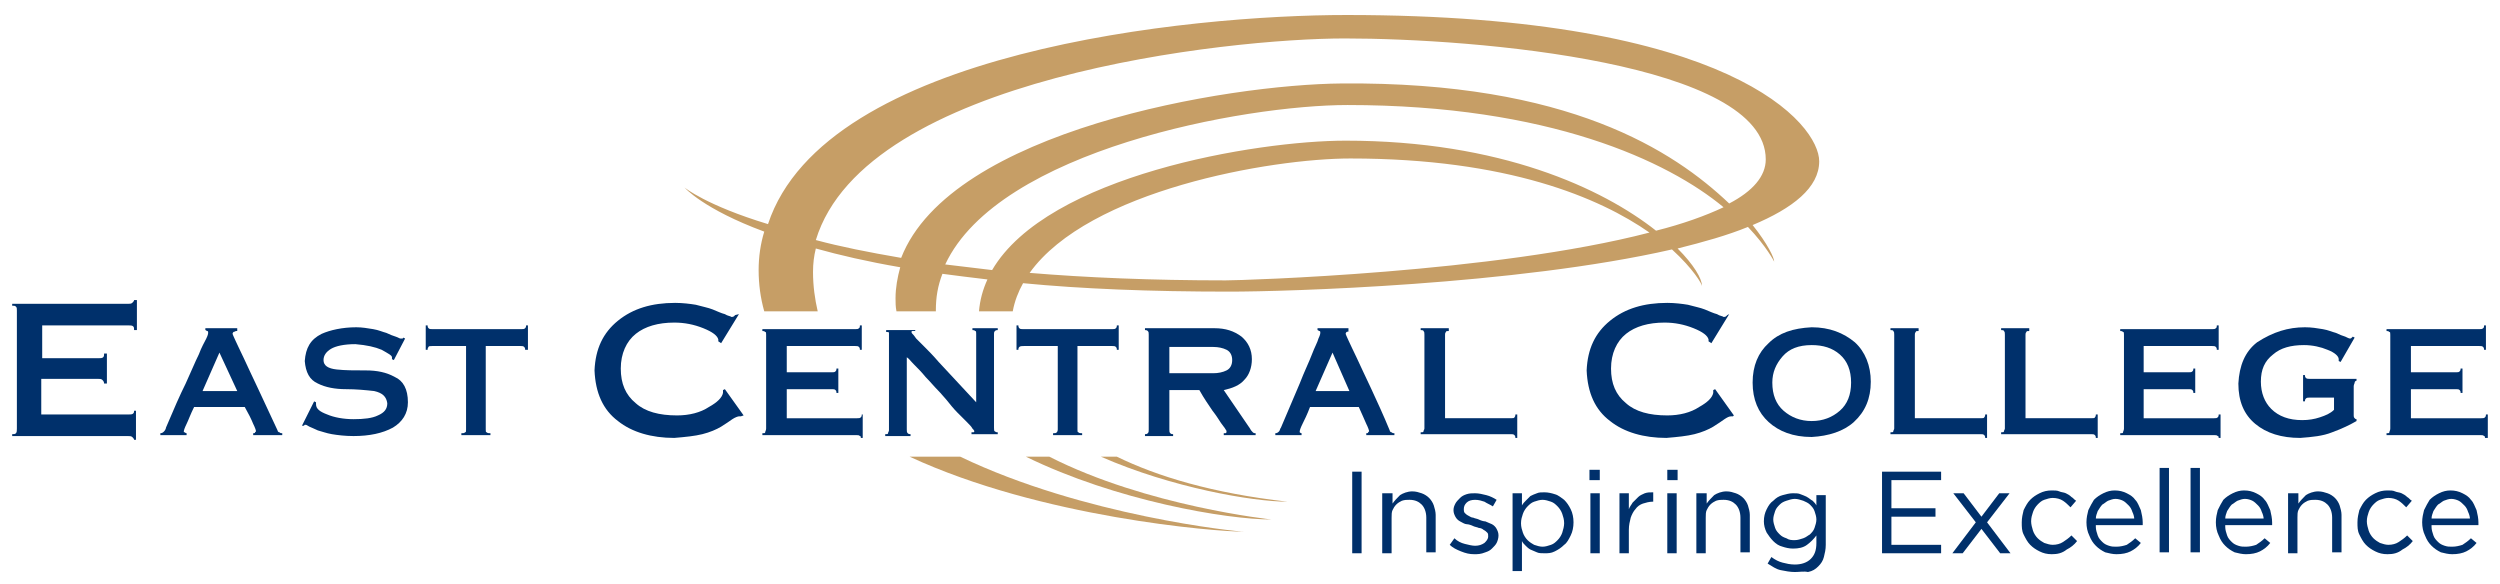 <?xml version="1.0" encoding="utf-8"?>
<!-- Generator: Adobe Illustrator 24.0.1, SVG Export Plug-In . SVG Version: 6.00 Build 0)  -->
<svg version="1.1" id="Layer_1" xmlns="http://www.w3.org/2000/svg" xmlns:xlink="http://www.w3.org/1999/xlink" x="0px" y="0px"
	 viewBox="0 0 266.6 62.3" style="enable-background:new 0 0 266.6 62.3;" xml:space="preserve">
<style type="text/css">
	.st0{fill:#00306B;}
	.st1{fill:#C69E66;}
</style>
<g>
	<g>
		<g>
			<path class="st0" d="M1.3,32.4h12.3c0.2,0,0.4,0,0.5-0.1c0.1-0.1,0.2-0.2,0.2-0.3h0.3v3.2h-0.3c0-0.2,0-0.3-0.1-0.4
				c-0.1-0.1-0.3-0.1-0.5-0.1H4.5v3.5h6c0.2,0,0.4,0,0.5-0.1c0.1-0.1,0.1-0.2,0.1-0.4h0.3v3.2h-0.3c0-0.2-0.1-0.3-0.2-0.4
				c-0.1-0.1-0.3-0.1-0.5-0.1h-6v3.8h9.3c0.2,0,0.4,0,0.5-0.1c0.1-0.1,0.1-0.2,0.1-0.3h0.2v3.1h-0.2c0-0.1-0.1-0.2-0.2-0.3
				c-0.1-0.1-0.3-0.1-0.5-0.1H1.3v-0.2c0.2,0,0.3,0,0.4-0.1c0.1-0.1,0.1-0.3,0.1-0.5V33.1c0-0.2,0-0.3-0.1-0.4
				c-0.1-0.1-0.2-0.1-0.4-0.1V32.4z"/>
			<path class="st0" d="M25.2,35.3c-0.1,0-0.2,0.1-0.3,0.1c0,0-0.1,0.1-0.1,0.2c0,0,0.1,0.3,0.3,0.7c0.2,0.4,0.5,1.1,0.9,1.9
				c0.4,0.9,0.9,1.9,1.5,3.2c0.6,1.3,1.3,2.8,2.1,4.5c0,0.1,0.1,0.2,0.2,0.2c0.1,0.1,0.2,0.1,0.3,0.1v0.2h-3.1v-0.2
				c0.1,0,0.2,0,0.2-0.1c0,0,0.1-0.1,0.1-0.1c0-0.1-0.1-0.4-0.3-0.8c-0.2-0.5-0.5-1.1-0.9-1.8h-5.4c-0.4,0.8-0.6,1.4-0.8,1.8
				c-0.2,0.4-0.3,0.7-0.3,0.8c0,0.1,0,0.1,0.1,0.1c0,0,0.1,0.1,0.2,0.1v0.2h-2.8v-0.2c0.2,0,0.3-0.1,0.4-0.2
				c0.1-0.1,0.2-0.3,0.2-0.4c0.8-1.9,1.5-3.5,2.1-4.7c0.6-1.3,1-2.3,1.4-3.1c0.3-0.8,0.6-1.3,0.8-1.7c0.2-0.4,0.2-0.6,0.2-0.6
				c0-0.1,0-0.2-0.1-0.2c-0.1,0-0.1-0.1-0.2-0.1v-0.2h3.4V35.3z M23.4,37.6l-1.8,4.1h3.7L23.4,37.6z"/>
			<path class="st0" d="M38,34.9c0.6,0,1.2,0.1,1.8,0.2c0.6,0.1,1,0.3,1.4,0.4c0.4,0.2,0.7,0.3,1,0.4c0.3,0.1,0.4,0.2,0.5,0.2
				c0.1,0,0.1,0,0.2,0c0,0,0.1,0,0.1-0.1l0.2,0.1L42,38.4l-0.2-0.1c0,0,0,0,0-0.1c0,0,0-0.1,0-0.1c0-0.2-0.4-0.4-1.1-0.8
				c-0.7-0.3-1.6-0.5-2.8-0.6c-1.2,0-2.1,0.2-2.6,0.5c-0.5,0.3-0.8,0.7-0.8,1.2c0,0.6,0.5,0.9,1.4,1c0.9,0.1,1.9,0.1,3.1,0.1
				c1.2,0,2.2,0.2,3.1,0.7c0.9,0.4,1.4,1.3,1.4,2.7c0,1.2-0.6,2.1-1.6,2.7c-1.1,0.6-2.5,0.9-4.2,0.9c-0.9,0-1.7-0.1-2.3-0.2
				c-0.6-0.1-1.1-0.3-1.5-0.4c-0.4-0.2-0.7-0.3-0.9-0.4c-0.2-0.1-0.3-0.2-0.4-0.2c-0.1,0-0.1,0-0.1,0c0,0-0.1,0.1-0.1,0.1l-0.2,0
				l1.3-2.6l0.2,0.1c0,0,0,0.1,0,0.1c0,0,0,0.1,0,0.1c0,0.5,0.4,0.8,1.2,1.1c0.7,0.3,1.7,0.5,2.8,0.5c1.1,0,2-0.1,2.6-0.4
				c0.7-0.3,1-0.7,1-1.3c-0.1-0.7-0.5-1.1-1.4-1.3c-0.9-0.1-1.9-0.2-3-0.2c-1.2,0-2.2-0.2-3-0.6c-0.9-0.4-1.3-1.2-1.4-2.4
				c0.1-1.4,0.6-2.3,1.8-2.9C35.2,35.2,36.5,34.9,38,34.9z"/>
			<path class="st0" d="M49.7,45.8v-8.9h-3.6c-0.2,0-0.4,0-0.4,0.1c-0.1,0.1-0.1,0.2-0.1,0.3h-0.2v-2.6h0.2c0,0.1,0,0.2,0.1,0.3
				c0.1,0.1,0.2,0.1,0.4,0.1h9.5c0.2,0,0.3,0,0.4-0.1c0.1-0.1,0.1-0.2,0.1-0.3h0.2v2.6H56c0-0.1,0-0.2-0.1-0.3
				c-0.1-0.1-0.2-0.1-0.4-0.1h-3.7v8.9c0,0.2,0,0.3,0.1,0.3c0.1,0.1,0.2,0.1,0.4,0.1v0.2h-3.1v-0.2c0.2,0,0.3,0,0.4-0.1
				C49.7,46.1,49.7,46,49.7,45.8z"/>
			<path class="st0" d="M78.8,33.5l-1.9,3.1l-0.3-0.2c0,0,0,0,0-0.1c0,0,0-0.1,0-0.1c-0.1-0.4-0.6-0.8-1.6-1.2c-1-0.4-2-0.6-3.1-0.6
				c-1.7,0-3.1,0.4-4.1,1.2c-1,0.8-1.6,2.1-1.6,3.7c0,1.6,0.5,2.8,1.6,3.7c1,0.9,2.5,1.3,4.4,1.3c1.3,0,2.5-0.3,3.4-0.9
				c0.9-0.5,1.4-1,1.5-1.5c0-0.1,0-0.2,0-0.2c0,0,0-0.1,0-0.1l0.2-0.1l2,2.8L79,44.4c0,0-0.1,0-0.1,0c0,0-0.1,0-0.1,0
				c-0.1,0-0.4,0.1-0.7,0.3c-0.3,0.2-0.7,0.5-1.2,0.8c-0.5,0.3-1.2,0.6-2,0.8c-0.8,0.2-1.8,0.3-3,0.4c-2.4,0-4.5-0.6-6-1.8
				c-1.6-1.2-2.4-3-2.5-5.4c0.1-2.3,0.9-4,2.5-5.3c1.6-1.3,3.6-1.9,6.1-1.9c0.8,0,1.6,0.1,2.2,0.2c0.7,0.2,1.3,0.3,1.8,0.5
				c0.5,0.2,0.9,0.4,1.3,0.5c0.3,0.2,0.6,0.2,0.7,0.3c0.1,0,0.2,0,0.3-0.1c0,0,0.1-0.1,0.1-0.1L78.8,33.5z"/>
			<path class="st0" d="M81.3,35.1h9.9c0.2,0,0.3,0,0.4-0.1c0.1-0.1,0.1-0.1,0.1-0.3h0.2v2.6h-0.2c0-0.1,0-0.2-0.1-0.3
				c-0.1-0.1-0.2-0.1-0.4-0.1h-7.3v2.8h4.8c0.2,0,0.3,0,0.4-0.1c0.1-0.1,0.1-0.2,0.1-0.3h0.2v2.6h-0.2c0-0.1,0-0.2-0.1-0.3
				c-0.1-0.1-0.2-0.1-0.4-0.1h-4.8v3.1h7.5c0.2,0,0.3,0,0.4-0.1c0.1-0.1,0.1-0.2,0.1-0.3H92v2.5h-0.2c0-0.1,0-0.2-0.1-0.2
				c-0.1-0.1-0.2-0.1-0.4-0.1h-10v-0.2c0.2,0,0.3,0,0.3-0.1c0-0.1,0.1-0.2,0.1-0.4V35.7c0-0.2,0-0.3-0.1-0.3
				c-0.1-0.1-0.2-0.1-0.3-0.1V35.1z"/>
			<path class="st0" d="M97.6,35.1v0.2c-0.1,0-0.2,0-0.3,0c-0.1,0-0.1,0.1-0.1,0.1c0,0,0,0.1,0.1,0.2c0.1,0.1,0.2,0.2,0.4,0.5
				c0.2,0.2,0.5,0.5,0.9,0.9c0.4,0.4,0.9,0.9,1.5,1.6l4,4.3v-7.3c0-0.2,0-0.3-0.1-0.3c-0.1-0.1-0.2-0.1-0.3-0.1v-0.2h2.7v0.2
				c-0.1,0-0.2,0-0.3,0.1c-0.1,0.1-0.1,0.2-0.1,0.3v10c0,0.2,0,0.4,0.1,0.4c0.1,0.1,0.2,0.1,0.3,0.1v0.2h-2.8v-0.2
				c0.1,0,0.2,0,0.2,0c0.1,0,0.1-0.1,0.1-0.1c0-0.1-0.1-0.2-0.2-0.3c-0.1-0.2-0.3-0.4-0.6-0.7c-0.3-0.3-0.6-0.6-1-1
				c-0.4-0.4-0.8-0.9-1.2-1.4c-0.2-0.2-0.5-0.6-0.9-1c-0.4-0.4-0.8-0.9-1.3-1.4c-0.4-0.5-0.8-0.9-1.2-1.3c-0.4-0.4-0.6-0.7-0.8-0.8
				v7.7c0,0.2,0,0.3,0.1,0.4c0.1,0.1,0.2,0.1,0.3,0.1v0.2h-2.7v-0.2c0.2,0,0.3,0,0.3-0.1c0-0.1,0.1-0.2,0.1-0.3v-10
				c0-0.2,0-0.3,0-0.4c0-0.1-0.1-0.1-0.3-0.1v-0.2H97.6z"/>
			<path class="st0" d="M112.8,45.8v-8.9h-3.6c-0.2,0-0.4,0-0.5,0.1c-0.1,0.1-0.1,0.2-0.1,0.3h-0.2v-2.6h0.2c0,0.1,0,0.2,0.1,0.3
				c0.1,0.1,0.2,0.1,0.4,0.1h9.5c0.2,0,0.3,0,0.4-0.1c0.1-0.1,0.1-0.2,0.1-0.3h0.2v2.6h-0.2c0-0.1,0-0.2-0.1-0.3
				c-0.1-0.1-0.2-0.1-0.4-0.1h-3.7v8.9c0,0.2,0,0.3,0.1,0.3c0.1,0.1,0.2,0.1,0.4,0.1v0.2h-3.1v-0.2c0.2,0,0.3,0,0.4-0.1
				C112.7,46.1,112.8,46,112.8,45.8z"/>
			<path class="st0" d="M122.5,35.7c0-0.2,0-0.3-0.1-0.4c-0.1-0.1-0.2-0.1-0.3-0.1v-0.2h7.4c1.2,0,2.1,0.3,2.9,0.9
				c0.7,0.6,1.1,1.4,1.1,2.4c0,0.9-0.3,1.7-0.8,2.2c-0.5,0.6-1.3,0.9-2.2,1.1l2.8,4.1c0.1,0.2,0.2,0.3,0.3,0.4
				c0.1,0.1,0.2,0.1,0.3,0.1v0.2h-3.4v-0.2c0.1,0,0.1,0,0.2,0c0,0,0.1-0.1,0.1-0.1c0-0.1,0-0.2-0.1-0.3c-0.1-0.2-0.3-0.4-0.5-0.7
				c-0.2-0.3-0.5-0.8-0.9-1.3c-0.4-0.6-0.9-1.3-1.4-2.2h-3.2v4.2c0,0.2,0,0.3,0.1,0.4c0.1,0.1,0.2,0.1,0.3,0.1v0.2h-3v-0.2
				c0.1,0,0.2,0,0.3-0.1c0.1-0.1,0.1-0.2,0.1-0.4V35.7z M124.7,36.9v2.9h4.7c0.5,0,1-0.1,1.4-0.3c0.4-0.2,0.6-0.6,0.6-1.1
				c0-0.5-0.2-0.9-0.6-1.1c-0.4-0.2-0.9-0.3-1.4-0.3H124.7z"/>
			<path class="st0" d="M143.9,35.3c-0.1,0-0.2,0.1-0.3,0.1c0,0-0.1,0.1-0.1,0.2c0,0,0.1,0.3,0.3,0.7c0.2,0.4,0.5,1.1,0.9,1.9
				c0.4,0.9,0.9,1.9,1.5,3.2c0.6,1.3,1.3,2.8,2,4.5c0,0.1,0.1,0.2,0.2,0.2c0.1,0.1,0.2,0.1,0.3,0.1v0.2h-3v-0.2c0.1,0,0.2,0,0.2-0.1
				c0,0,0.1-0.1,0.1-0.1c0-0.1-0.1-0.4-0.3-0.8c-0.2-0.5-0.5-1.1-0.8-1.8h-5.2c-0.3,0.8-0.6,1.4-0.8,1.8c-0.2,0.4-0.3,0.7-0.3,0.8
				c0,0.1,0,0.1,0,0.1c0,0,0.1,0.1,0.2,0.1v0.2H136v-0.2c0.2,0,0.3-0.1,0.4-0.2c0.1-0.1,0.1-0.3,0.2-0.4c0.8-1.9,1.5-3.5,2-4.7
				c0.5-1.3,1-2.3,1.3-3.1c0.3-0.8,0.6-1.3,0.7-1.7c0.2-0.4,0.2-0.6,0.2-0.6c0-0.1,0-0.2-0.1-0.2c-0.1,0-0.1-0.1-0.2-0.1v-0.2h3.3
				V35.3z M142.1,37.6l-1.8,4.1h3.6L142.1,37.6z"/>
			<path class="st0" d="M154.5,35.1v0.2c-0.2,0-0.3,0-0.3,0.1c-0.1,0.1-0.1,0.2-0.1,0.3v8.9h7c0.2,0,0.4,0,0.4-0.1
				c0.1-0.1,0.1-0.2,0.1-0.3h0.2v2.5h-0.2c0-0.1,0-0.2-0.1-0.3c-0.1-0.1-0.2-0.1-0.4-0.1h-9.6v-0.2c0.2,0,0.3,0,0.3-0.1
				c0-0.1,0.1-0.2,0.1-0.3v-10c0-0.2,0-0.3-0.1-0.4c0-0.1-0.2-0.1-0.3-0.1v-0.2H154.5z"/>
			<path class="st0" d="M184.4,33.5l-1.9,3.1l-0.3-0.2c0,0,0,0,0-0.1c0,0,0-0.1,0-0.1c-0.1-0.4-0.6-0.8-1.6-1.2
				c-1-0.4-2-0.6-3.1-0.6c-1.7,0-3.1,0.4-4.1,1.2c-1,0.8-1.6,2.1-1.6,3.7c0,1.6,0.5,2.8,1.6,3.7c1,0.9,2.5,1.3,4.4,1.3
				c1.3,0,2.5-0.3,3.4-0.9c0.9-0.5,1.4-1,1.5-1.5c0-0.1,0-0.2,0-0.2c0,0,0-0.1,0-0.1l0.2-0.1l2,2.8l-0.1,0.1c0,0-0.1,0-0.1,0
				c0,0-0.1,0-0.1,0c-0.2,0-0.4,0.1-0.7,0.3c-0.3,0.2-0.7,0.5-1.2,0.8c-0.5,0.3-1.2,0.6-2,0.8c-0.8,0.2-1.8,0.3-3,0.4
				c-2.4,0-4.5-0.6-6-1.8c-1.6-1.2-2.4-3-2.5-5.4c0.1-2.3,0.9-4,2.5-5.3c1.6-1.3,3.6-1.9,6.1-1.9c0.8,0,1.6,0.1,2.2,0.2
				c0.7,0.2,1.3,0.3,1.8,0.5c0.5,0.2,0.9,0.4,1.3,0.5c0.3,0.2,0.6,0.2,0.7,0.3c0.1,0,0.2,0,0.3-0.1c0,0,0.1-0.1,0.1-0.1L184.4,33.5z
				"/>
			<path class="st0" d="M193.2,34.9c1.9,0,3.4,0.6,4.6,1.6c1.1,1,1.7,2.5,1.7,4.2c0,1.8-0.6,3.2-1.8,4.3c-1.1,1-2.7,1.5-4.5,1.6
				c-2,0-3.5-0.6-4.6-1.6c-1.1-1-1.7-2.4-1.7-4.2c0-1.8,0.6-3.2,1.7-4.2C189.7,35.5,191.2,35,193.2,34.9z M193.2,36.8
				c-1.4,0-2.4,0.4-3.1,1.2c-0.7,0.8-1.1,1.7-1.1,2.8c0,1.3,0.4,2.3,1.2,3c0.8,0.7,1.8,1.1,3,1.1c1.2,0,2.2-0.4,3-1.1
				c0.8-0.7,1.2-1.7,1.2-3c0-1.3-0.4-2.3-1.2-3C195.4,37.1,194.4,36.8,193.2,36.8z"/>
			<path class="st0" d="M204.6,35.1v0.2c-0.2,0-0.3,0-0.3,0.1c-0.1,0.1-0.1,0.2-0.1,0.3v8.9h7c0.2,0,0.4,0,0.4-0.1
				c0.1-0.1,0.1-0.2,0.1-0.3h0.2v2.5h-0.2c0-0.1,0-0.2-0.1-0.3c-0.1-0.1-0.2-0.1-0.4-0.1h-9.6v-0.2c0.2,0,0.3,0,0.3-0.1
				c0-0.1,0.1-0.2,0.1-0.3v-10c0-0.2,0-0.3-0.1-0.4c0-0.1-0.2-0.1-0.3-0.1v-0.2H204.6z"/>
			<path class="st0" d="M216.4,35.1v0.2c-0.2,0-0.3,0-0.3,0.1c-0.1,0.1-0.1,0.2-0.1,0.3v8.9h7c0.2,0,0.4,0,0.4-0.1
				c0.1-0.1,0.1-0.2,0.1-0.3h0.2v2.5h-0.2c0-0.1,0-0.2-0.1-0.3c-0.1-0.1-0.2-0.1-0.4-0.1h-9.6v-0.2c0.2,0,0.3,0,0.3-0.1
				c0-0.1,0.1-0.2,0.1-0.3v-10c0-0.2,0-0.3-0.1-0.4c0-0.1-0.2-0.1-0.3-0.1v-0.2H216.4z"/>
			<path class="st0" d="M226,35.1h9.9c0.2,0,0.3,0,0.4-0.1c0.1-0.1,0.1-0.1,0.1-0.3h0.2v2.6h-0.2c0-0.1,0-0.2-0.1-0.3
				c-0.1-0.1-0.2-0.1-0.4-0.1h-7.3v2.8h4.8c0.2,0,0.3,0,0.4-0.1c0.1-0.1,0.1-0.2,0.1-0.3h0.2v2.6h-0.2c0-0.1,0-0.2-0.1-0.3
				c-0.1-0.1-0.2-0.1-0.4-0.1h-4.8v3.1h7.5c0.2,0,0.3,0,0.4-0.1c0.1-0.1,0.1-0.2,0.1-0.3h0.2v2.5h-0.2c0-0.1,0-0.2-0.1-0.2
				c-0.1-0.1-0.2-0.1-0.4-0.1h-10v-0.2c0.2,0,0.3,0,0.3-0.1c0-0.1,0.1-0.2,0.1-0.4V35.7c0-0.2,0-0.3-0.1-0.3
				c-0.1-0.1-0.2-0.1-0.3-0.1V35.1z"/>
			<path class="st0" d="M245.8,34.9c0.7,0,1.3,0.1,1.9,0.2c0.6,0.1,1,0.3,1.4,0.4c0.4,0.2,0.7,0.3,1,0.4c0.2,0.1,0.4,0.2,0.5,0.2
				c0.1,0,0.1,0,0.2-0.1c0,0,0.1-0.1,0.1-0.1l0.2,0.1l-1.5,2.6l-0.2-0.1c0,0,0-0.1,0-0.1c0,0,0-0.1,0-0.1c0-0.3-0.4-0.7-1.2-1
				c-0.7-0.3-1.6-0.5-2.5-0.5c-1.4,0-2.5,0.3-3.3,1c-0.9,0.7-1.3,1.6-1.3,2.9c0,1.2,0.4,2.2,1.1,2.9c0.8,0.8,1.9,1.2,3.3,1.2
				c0.7,0,1.3-0.1,1.9-0.3c0.6-0.2,1.1-0.4,1.5-0.8v-1.3h-2.6c-0.2,0-0.3,0-0.4,0.1c-0.1,0.1-0.1,0.2-0.1,0.3h-0.2v-2.8h0.2
				c0,0.1,0,0.2,0.1,0.3c0.1,0.1,0.2,0.1,0.4,0.1h5v0.2c-0.1,0-0.2,0.1-0.2,0.2c0,0.1-0.1,0.2-0.1,0.4v3.1c0,0.1,0,0.2,0.1,0.3
				c0.1,0.1,0.1,0.1,0.2,0.1v0.2c-0.7,0.4-1.5,0.8-2.6,1.2c-1,0.4-2.1,0.5-3.4,0.6c-2,0-3.6-0.5-4.8-1.5c-1.2-1-1.8-2.4-1.8-4.3
				c0.1-1.9,0.7-3.4,2-4.4C242.4,35.4,244,34.9,245.8,34.9z"/>
			<path class="st0" d="M254.5,35.1h9.9c0.2,0,0.3,0,0.4-0.1c0.1-0.1,0.1-0.1,0.1-0.3h0.2v2.6h-0.2c0-0.1,0-0.2-0.1-0.3
				c-0.1-0.1-0.2-0.1-0.4-0.1h-7.3v2.8h4.8c0.2,0,0.3,0,0.4-0.1c0.1-0.1,0.1-0.2,0.1-0.3h0.2v2.6h-0.2c0-0.1,0-0.2-0.1-0.3
				c-0.1-0.1-0.2-0.1-0.4-0.1h-4.8v3.1h7.5c0.2,0,0.3,0,0.4-0.1c0.1-0.1,0.1-0.2,0.1-0.3h0.2v2.5H265c0-0.1,0-0.2-0.1-0.2
				c-0.1-0.1-0.2-0.1-0.4-0.1h-10v-0.2c0.2,0,0.3,0,0.3-0.1c0-0.1,0.1-0.2,0.1-0.4V35.7c0-0.2,0-0.3-0.1-0.3
				c-0.1-0.1-0.2-0.1-0.3-0.1V35.1z"/>
		</g>
	</g>
	<g>
		<path class="st0" d="M144.2,50.3h1V59h-1V50.3z"/>
		<path class="st0" d="M147.5,52.6h1v1.1c0.2-0.3,0.5-0.6,0.8-0.9c0.3-0.2,0.8-0.4,1.3-0.4c0.4,0,0.7,0.1,1,0.2
			c0.3,0.1,0.6,0.3,0.8,0.5c0.2,0.2,0.4,0.5,0.5,0.8c0.1,0.3,0.2,0.7,0.2,1v4h-1v-3.7c0-0.6-0.2-1.1-0.5-1.4
			c-0.3-0.3-0.7-0.5-1.3-0.5c-0.3,0-0.5,0-0.8,0.1c-0.2,0.1-0.4,0.2-0.6,0.4c-0.2,0.2-0.3,0.4-0.4,0.6c-0.1,0.2-0.1,0.5-0.1,0.8V59
			h-1V52.6z"/>
		<path class="st0" d="M157.2,59.1c-0.5,0-0.9-0.1-1.4-0.3c-0.5-0.2-0.9-0.4-1.2-0.7l0.5-0.7c0.3,0.3,0.7,0.5,1.1,0.6
			c0.4,0.1,0.8,0.2,1.1,0.2c0.4,0,0.7-0.1,1-0.3c0.2-0.2,0.4-0.4,0.4-0.7v0c0-0.2,0-0.3-0.1-0.4c-0.1-0.1-0.2-0.2-0.4-0.3
			c-0.1-0.1-0.3-0.2-0.5-0.2c-0.2-0.1-0.4-0.1-0.6-0.2c-0.2-0.1-0.5-0.2-0.7-0.2s-0.5-0.2-0.7-0.3c-0.2-0.1-0.4-0.3-0.5-0.5
			c-0.1-0.2-0.2-0.4-0.2-0.7v0c0-0.3,0.1-0.5,0.2-0.7c0.1-0.2,0.3-0.4,0.5-0.6c0.2-0.2,0.4-0.3,0.7-0.4c0.3-0.1,0.6-0.1,0.9-0.1
			c0.4,0,0.8,0.1,1.2,0.2c0.4,0.1,0.8,0.3,1.1,0.5l-0.4,0.7c-0.3-0.2-0.6-0.3-0.9-0.5c-0.3-0.1-0.6-0.2-1-0.2
			c-0.4,0-0.7,0.1-0.9,0.3c-0.2,0.2-0.3,0.4-0.3,0.7v0c0,0.1,0,0.3,0.1,0.4c0.1,0.1,0.2,0.2,0.4,0.3s0.3,0.2,0.5,0.2
			c0.2,0.1,0.4,0.1,0.6,0.2c0.2,0.1,0.5,0.2,0.7,0.2c0.2,0.1,0.5,0.2,0.7,0.3c0.2,0.1,0.4,0.3,0.5,0.5c0.1,0.2,0.2,0.4,0.2,0.7v0
			c0,0.3-0.1,0.6-0.2,0.8c-0.1,0.2-0.3,0.4-0.5,0.6c-0.2,0.2-0.4,0.3-0.7,0.4C157.9,59.1,157.6,59.1,157.2,59.1z"/>
		<path class="st0" d="M161.3,52.6h1v1.3c0.1-0.2,0.3-0.4,0.4-0.5c0.2-0.2,0.3-0.3,0.5-0.5c0.2-0.1,0.4-0.2,0.7-0.3
			c0.2-0.1,0.5-0.1,0.8-0.1c0.4,0,0.8,0.1,1.1,0.2c0.4,0.1,0.7,0.4,1,0.6c0.3,0.3,0.5,0.6,0.7,1c0.2,0.4,0.3,0.9,0.3,1.4v0
			c0,0.5-0.1,1-0.3,1.4c-0.2,0.4-0.4,0.8-0.7,1c-0.3,0.3-0.6,0.5-1,0.7c-0.4,0.2-0.7,0.2-1.1,0.2c-0.3,0-0.6,0-0.8-0.1
			c-0.2-0.1-0.5-0.2-0.7-0.3c-0.2-0.1-0.4-0.3-0.5-0.4c-0.2-0.2-0.3-0.3-0.4-0.5v3.2h-1V52.6z M164.5,58.3c0.3,0,0.6-0.1,0.9-0.2
			c0.3-0.1,0.5-0.3,0.7-0.5s0.4-0.5,0.5-0.8c0.1-0.3,0.2-0.7,0.2-1v0c0-0.4-0.1-0.7-0.2-1c-0.1-0.3-0.3-0.6-0.5-0.8
			c-0.2-0.2-0.4-0.4-0.7-0.5c-0.3-0.1-0.6-0.2-0.9-0.2c-0.3,0-0.6,0.1-0.9,0.2c-0.3,0.1-0.5,0.3-0.7,0.5c-0.2,0.2-0.4,0.5-0.5,0.8
			c-0.1,0.3-0.2,0.6-0.2,1v0c0,0.4,0.1,0.7,0.2,1c0.1,0.3,0.3,0.6,0.5,0.8c0.2,0.2,0.5,0.4,0.7,0.5
			C163.9,58.2,164.2,58.3,164.5,58.3z"/>
		<path class="st0" d="M169.5,50.1h1.1v1.1h-1.1V50.1z M169.6,52.6h1V59h-1V52.6z"/>
		<path class="st0" d="M172.7,52.6h1v1.7c0.1-0.3,0.3-0.5,0.4-0.7c0.2-0.2,0.4-0.4,0.6-0.6c0.2-0.2,0.5-0.3,0.7-0.4
			c0.3-0.1,0.5-0.1,0.9-0.1v1h-0.1c-0.3,0-0.7,0.1-1,0.2c-0.3,0.1-0.6,0.3-0.8,0.6c-0.2,0.2-0.4,0.6-0.5,0.9
			c-0.1,0.4-0.2,0.8-0.2,1.3V59h-1V52.6z"/>
		<path class="st0" d="M177.8,50.1h1.1v1.1h-1.1V50.1z M177.8,52.6h1V59h-1V52.6z"/>
		<path class="st0" d="M181,52.6h1v1.1c0.2-0.3,0.5-0.6,0.8-0.9c0.3-0.2,0.8-0.4,1.3-0.4c0.4,0,0.7,0.1,1,0.2
			c0.3,0.1,0.6,0.3,0.8,0.5c0.2,0.2,0.4,0.5,0.5,0.8c0.1,0.3,0.2,0.7,0.2,1v4h-1v-3.7c0-0.6-0.2-1.1-0.5-1.4
			c-0.3-0.3-0.7-0.5-1.3-0.5c-0.3,0-0.5,0-0.8,0.1c-0.2,0.1-0.4,0.2-0.6,0.4c-0.2,0.2-0.3,0.4-0.4,0.6c-0.1,0.2-0.1,0.5-0.1,0.8V59
			h-1V52.6z"/>
		<path class="st0" d="M191.4,61c-0.5,0-1-0.1-1.5-0.2c-0.5-0.1-0.9-0.4-1.4-0.7l0.4-0.7c0.4,0.3,0.8,0.5,1.2,0.6
			c0.4,0.1,0.8,0.2,1.3,0.2c0.7,0,1.3-0.2,1.7-0.6c0.4-0.4,0.6-0.9,0.6-1.7v-0.8c-0.3,0.4-0.6,0.7-1,1c-0.4,0.3-0.9,0.4-1.5,0.4
			c-0.4,0-0.8-0.1-1.1-0.2c-0.4-0.1-0.7-0.3-1-0.6c-0.3-0.3-0.5-0.6-0.7-0.9c-0.2-0.4-0.3-0.8-0.3-1.2v0c0-0.5,0.1-0.9,0.3-1.3
			c0.2-0.4,0.4-0.7,0.7-0.9c0.3-0.3,0.6-0.5,1-0.6c0.4-0.1,0.7-0.2,1.1-0.2c0.3,0,0.6,0,0.8,0.1c0.3,0.1,0.5,0.2,0.7,0.3
			c0.2,0.1,0.4,0.3,0.6,0.4c0.2,0.2,0.3,0.3,0.4,0.5v-1.1h1v5.3c0,0.5-0.1,0.9-0.2,1.3c-0.1,0.4-0.3,0.7-0.6,1
			c-0.3,0.3-0.6,0.5-1.1,0.6C192.4,60.9,191.9,61,191.4,61z M191.4,57.6c0.3,0,0.6-0.1,0.9-0.2c0.3-0.1,0.5-0.3,0.7-0.4
			c0.2-0.2,0.4-0.4,0.5-0.7c0.1-0.3,0.2-0.6,0.2-0.9v0c0-0.3-0.1-0.6-0.2-0.9c-0.1-0.3-0.3-0.5-0.5-0.7c-0.2-0.2-0.5-0.3-0.7-0.4
			c-0.3-0.1-0.6-0.2-0.9-0.2c-0.3,0-0.6,0.1-0.9,0.2c-0.3,0.1-0.5,0.2-0.7,0.4c-0.2,0.2-0.4,0.4-0.5,0.7c-0.1,0.3-0.2,0.6-0.2,0.9v0
			c0,0.3,0.1,0.6,0.2,0.9c0.1,0.3,0.3,0.5,0.5,0.7c0.2,0.2,0.4,0.3,0.7,0.4C190.8,57.6,191.1,57.6,191.4,57.6z"/>
		<path class="st0" d="M200.7,50.3h6.3v0.9h-5.3v3h4.7v0.9h-4.7v3h5.3V59h-6.3V50.3z"/>
		<path class="st0" d="M210.7,55.7l-2.4-3.1h1.1l1.9,2.5l1.9-2.5h1.1l-2.4,3.1l2.5,3.3h-1.1l-2-2.6l-2,2.6h-1.1L210.7,55.7z"/>
		<path class="st0" d="M218.8,59.1c-0.5,0-0.9-0.1-1.3-0.3c-0.4-0.2-0.7-0.4-1-0.7c-0.3-0.3-0.5-0.7-0.7-1.1
			c-0.2-0.4-0.2-0.8-0.2-1.3v0c0-0.5,0.1-0.9,0.2-1.3c0.2-0.4,0.4-0.8,0.7-1.1c0.3-0.3,0.6-0.5,1-0.7c0.4-0.2,0.8-0.3,1.3-0.3
			c0.3,0,0.6,0,0.8,0.1c0.2,0.1,0.5,0.1,0.7,0.2c0.2,0.1,0.4,0.2,0.6,0.4c0.2,0.1,0.3,0.3,0.5,0.4l-0.6,0.7
			c-0.3-0.3-0.5-0.5-0.8-0.7c-0.3-0.2-0.7-0.3-1.1-0.3c-0.3,0-0.6,0.1-0.9,0.2c-0.3,0.1-0.5,0.3-0.7,0.5c-0.2,0.2-0.4,0.5-0.5,0.8
			c-0.1,0.3-0.2,0.6-0.2,1v0c0,0.3,0.1,0.7,0.2,1c0.1,0.3,0.3,0.6,0.5,0.8c0.2,0.2,0.5,0.4,0.7,0.5c0.3,0.1,0.6,0.2,0.9,0.2
			c0.4,0,0.8-0.1,1.1-0.3c0.3-0.2,0.6-0.4,0.9-0.7l0.6,0.6c-0.3,0.4-0.7,0.7-1.1,0.9C219.9,59,219.4,59.1,218.8,59.1z"/>
		<path class="st0" d="M223.5,56.2c0,0.3,0.1,0.6,0.2,0.9c0.1,0.3,0.3,0.5,0.5,0.7c0.2,0.2,0.4,0.3,0.7,0.4c0.3,0.1,0.5,0.1,0.8,0.1
			c0.4,0,0.8-0.1,1.1-0.2c0.3-0.2,0.6-0.4,0.9-0.7l0.6,0.5c-0.3,0.4-0.7,0.7-1.1,0.9c-0.4,0.2-0.9,0.3-1.5,0.3
			c-0.4,0-0.8-0.1-1.2-0.2c-0.4-0.2-0.7-0.4-1-0.7c-0.3-0.3-0.5-0.6-0.7-1.1c-0.2-0.4-0.3-0.9-0.3-1.4c0-0.5,0.1-0.9,0.2-1.3
			c0.2-0.4,0.4-0.8,0.6-1.1c0.3-0.3,0.6-0.5,1-0.7c0.4-0.2,0.8-0.3,1.2-0.3c0.5,0,0.9,0.1,1.3,0.3c0.4,0.2,0.7,0.4,0.9,0.7
			c0.3,0.3,0.4,0.7,0.6,1.1c0.1,0.4,0.2,0.9,0.2,1.3c0,0,0,0.1,0,0.1s0,0.1,0,0.2H223.5z M227.6,55.4c0-0.3-0.1-0.6-0.2-0.8
			c-0.1-0.3-0.2-0.5-0.4-0.7c-0.2-0.2-0.4-0.4-0.6-0.5c-0.2-0.1-0.5-0.2-0.8-0.2c-0.3,0-0.5,0.1-0.8,0.2c-0.2,0.1-0.4,0.3-0.6,0.4
			c-0.2,0.2-0.3,0.4-0.5,0.7c-0.1,0.3-0.2,0.5-0.2,0.8H227.6z"/>
		<path class="st0" d="M230.3,49.9h1v9h-1V49.9z"/>
		<path class="st0" d="M233.6,49.9h1v9h-1V49.9z"/>
		<path class="st0" d="M237.3,56.2c0,0.3,0.1,0.6,0.2,0.9c0.1,0.3,0.3,0.5,0.5,0.7c0.2,0.2,0.4,0.3,0.7,0.4c0.3,0.1,0.5,0.1,0.8,0.1
			c0.4,0,0.8-0.1,1.1-0.2c0.3-0.2,0.6-0.4,0.9-0.7l0.6,0.5c-0.3,0.4-0.7,0.7-1.1,0.9c-0.4,0.2-0.9,0.3-1.5,0.3
			c-0.4,0-0.8-0.1-1.2-0.2c-0.4-0.2-0.7-0.4-1-0.7c-0.3-0.3-0.5-0.6-0.7-1.1c-0.2-0.4-0.3-0.9-0.3-1.4c0-0.5,0.1-0.9,0.2-1.3
			c0.2-0.4,0.4-0.8,0.6-1.1c0.3-0.3,0.6-0.5,1-0.7c0.4-0.2,0.8-0.3,1.2-0.3c0.5,0,0.9,0.1,1.3,0.3c0.4,0.2,0.7,0.4,0.9,0.7
			c0.3,0.3,0.4,0.7,0.6,1.1c0.1,0.4,0.2,0.9,0.2,1.3c0,0,0,0.1,0,0.1s0,0.1,0,0.2H237.3z M241.4,55.4c0-0.3-0.1-0.6-0.2-0.8
			c-0.1-0.3-0.2-0.5-0.4-0.7c-0.2-0.2-0.4-0.4-0.6-0.5c-0.2-0.1-0.5-0.2-0.8-0.2c-0.3,0-0.5,0.1-0.8,0.2c-0.2,0.1-0.4,0.3-0.6,0.4
			c-0.2,0.2-0.3,0.4-0.5,0.7c-0.1,0.3-0.2,0.5-0.2,0.8H241.4z"/>
		<path class="st0" d="M244.1,52.6h1v1.1c0.2-0.3,0.5-0.6,0.8-0.9c0.3-0.2,0.8-0.4,1.3-0.4c0.4,0,0.7,0.1,1,0.2
			c0.3,0.1,0.6,0.3,0.8,0.5c0.2,0.2,0.4,0.5,0.5,0.8c0.1,0.3,0.2,0.7,0.2,1v4h-1v-3.7c0-0.6-0.2-1.1-0.5-1.4
			c-0.3-0.3-0.7-0.5-1.3-0.5c-0.3,0-0.5,0-0.8,0.1c-0.2,0.1-0.4,0.2-0.6,0.4c-0.2,0.2-0.3,0.4-0.4,0.6c-0.1,0.2-0.1,0.5-0.1,0.8V59
			h-1V52.6z"/>
		<path class="st0" d="M254.6,59.1c-0.5,0-0.9-0.1-1.3-0.3c-0.4-0.2-0.7-0.4-1-0.7c-0.3-0.3-0.5-0.7-0.7-1.1
			c-0.2-0.4-0.2-0.8-0.2-1.3v0c0-0.5,0.1-0.9,0.2-1.3c0.2-0.4,0.4-0.8,0.7-1.1c0.3-0.3,0.6-0.5,1-0.7c0.4-0.2,0.8-0.3,1.3-0.3
			c0.3,0,0.6,0,0.8,0.1c0.2,0.1,0.5,0.1,0.7,0.2c0.2,0.1,0.4,0.2,0.6,0.4c0.2,0.1,0.3,0.3,0.5,0.4l-0.6,0.7
			c-0.3-0.3-0.5-0.5-0.8-0.7c-0.3-0.2-0.7-0.3-1.1-0.3c-0.3,0-0.6,0.1-0.9,0.2c-0.3,0.1-0.5,0.3-0.7,0.5c-0.2,0.2-0.4,0.5-0.5,0.8
			c-0.1,0.3-0.2,0.6-0.2,1v0c0,0.3,0.1,0.7,0.2,1c0.1,0.3,0.3,0.6,0.5,0.8c0.2,0.2,0.5,0.4,0.7,0.5c0.3,0.1,0.6,0.2,0.9,0.2
			c0.4,0,0.8-0.1,1.1-0.3c0.3-0.2,0.6-0.4,0.9-0.7l0.6,0.6c-0.3,0.4-0.7,0.7-1.1,0.9C255.7,59,255.2,59.1,254.6,59.1z"/>
		<path class="st0" d="M259.3,56.2c0,0.3,0.1,0.6,0.2,0.9c0.1,0.3,0.3,0.5,0.5,0.7c0.2,0.2,0.4,0.3,0.7,0.4c0.3,0.1,0.5,0.1,0.8,0.1
			c0.4,0,0.8-0.1,1.1-0.2c0.3-0.2,0.6-0.4,0.9-0.7l0.6,0.5c-0.3,0.4-0.7,0.7-1.1,0.9c-0.4,0.2-0.9,0.3-1.5,0.3
			c-0.4,0-0.8-0.1-1.2-0.2c-0.4-0.2-0.7-0.4-1-0.7c-0.3-0.3-0.5-0.6-0.7-1.1c-0.2-0.4-0.3-0.9-0.3-1.4c0-0.5,0.1-0.9,0.2-1.3
			c0.2-0.4,0.4-0.8,0.6-1.1c0.3-0.3,0.6-0.5,1-0.7c0.4-0.2,0.8-0.3,1.2-0.3c0.5,0,0.9,0.1,1.3,0.3c0.4,0.2,0.7,0.4,0.9,0.7
			c0.3,0.3,0.4,0.7,0.6,1.1c0.1,0.4,0.2,0.9,0.2,1.3c0,0,0,0.1,0,0.1s0,0.1,0,0.2H259.3z M263.4,55.4c0-0.3-0.1-0.6-0.2-0.8
			c-0.1-0.3-0.2-0.5-0.4-0.7c-0.2-0.2-0.4-0.4-0.6-0.5c-0.2-0.1-0.5-0.2-0.8-0.2c-0.3,0-0.5,0.1-0.8,0.2c-0.2,0.1-0.4,0.3-0.6,0.4
			c-0.2,0.2-0.3,0.4-0.5,0.7c-0.1,0.3-0.2,0.5-0.2,0.8H263.4z"/>
	</g>
	<g>
		<path class="st1" d="M80.9,28.8c0,1.5,0.2,3,0.6,4.4h5.7c-0.3-1.3-0.5-2.7-0.5-4.2c0-0.9,0.1-1.7,0.3-2.5c2.5,0.7,5.5,1.4,9,2
			c-0.3,1.1-0.5,2.2-0.5,3.3c0,0.5,0,0.9,0.1,1.4h4.2c0,0,0-0.1,0-0.1c0-1.4,0.2-2.6,0.7-3.9c1.5,0.2,3.1,0.4,4.8,0.6
			c-0.5,1.1-0.8,2.2-0.9,3.4h3.6c0.2-1.1,0.6-2.1,1.1-3c6.2,0.6,13.5,0.9,22,0.9c6,0,30.6-0.7,47.2-4.5c2.3,2.1,3.2,3.7,3.2,3.9
			c0-0.8-0.9-2.3-2.6-4c2.8-0.7,5.3-1.4,7.5-2.3c2,2.1,2.8,3.7,2.8,3.7c0-0.4-0.7-1.9-2.3-3.9c4.3-1.8,7.1-4,7.1-6.8
			c0-3.9-9.2-15.6-50.4-15.6c-16.7,0-55.6,3.8-61.7,22.3C75.3,21.9,73,20,73,20s2,2.3,8.5,4.7C81.1,26,80.9,27.4,80.9,28.8z
			 M130.7,29.9c-7.9,0-14.9-0.3-20.9-0.8c6.3-8.8,25.7-12.2,34.2-12.2c16.8,0,26.6,4.2,31.9,7.9C159.4,29.1,132.5,29.9,130.7,29.9z
			 M176.6,24.6c-5.7-4.5-16.6-9.6-33.1-9.6c-9.5,0-31.8,3.7-37.7,13.8c-1.7-0.2-3.4-0.4-5-0.6c5.7-12.2,31.9-17,42.9-17
			c21.5,0,34.2,6,40.1,10.9C181.9,23,179.4,23.9,176.6,24.6z M143.4,4.1c14,0,44.9,2.6,44.9,12.9c0,1.8-1.4,3.4-3.9,4.7
			c-5.9-5.6-17.1-13-41.3-12.8c-12.2,0.1-41.7,5-47,18.6c-3.5-0.6-6.5-1.2-9.1-1.9C92.3,8.2,131.1,4.1,143.4,4.1z"/>
		<path class="st1" d="M117.4,48.7c7.5,3.3,16.2,4.8,19.9,4.8c-8-0.9-13.9-2.7-18.2-4.8H117.4z"/>
		<path class="st1" d="M109.4,48.7c9.6,4.7,21.4,6.7,26.2,6.7c0,0-13.3-1.4-23.7-6.7H109.4z"/>
		<path class="st1" d="M97,48.7c14,6.5,32.6,8,35.7,8c-0.8,0-17.2-1.7-30.3-8H97z"/>
	</g>
</g>
</svg>
